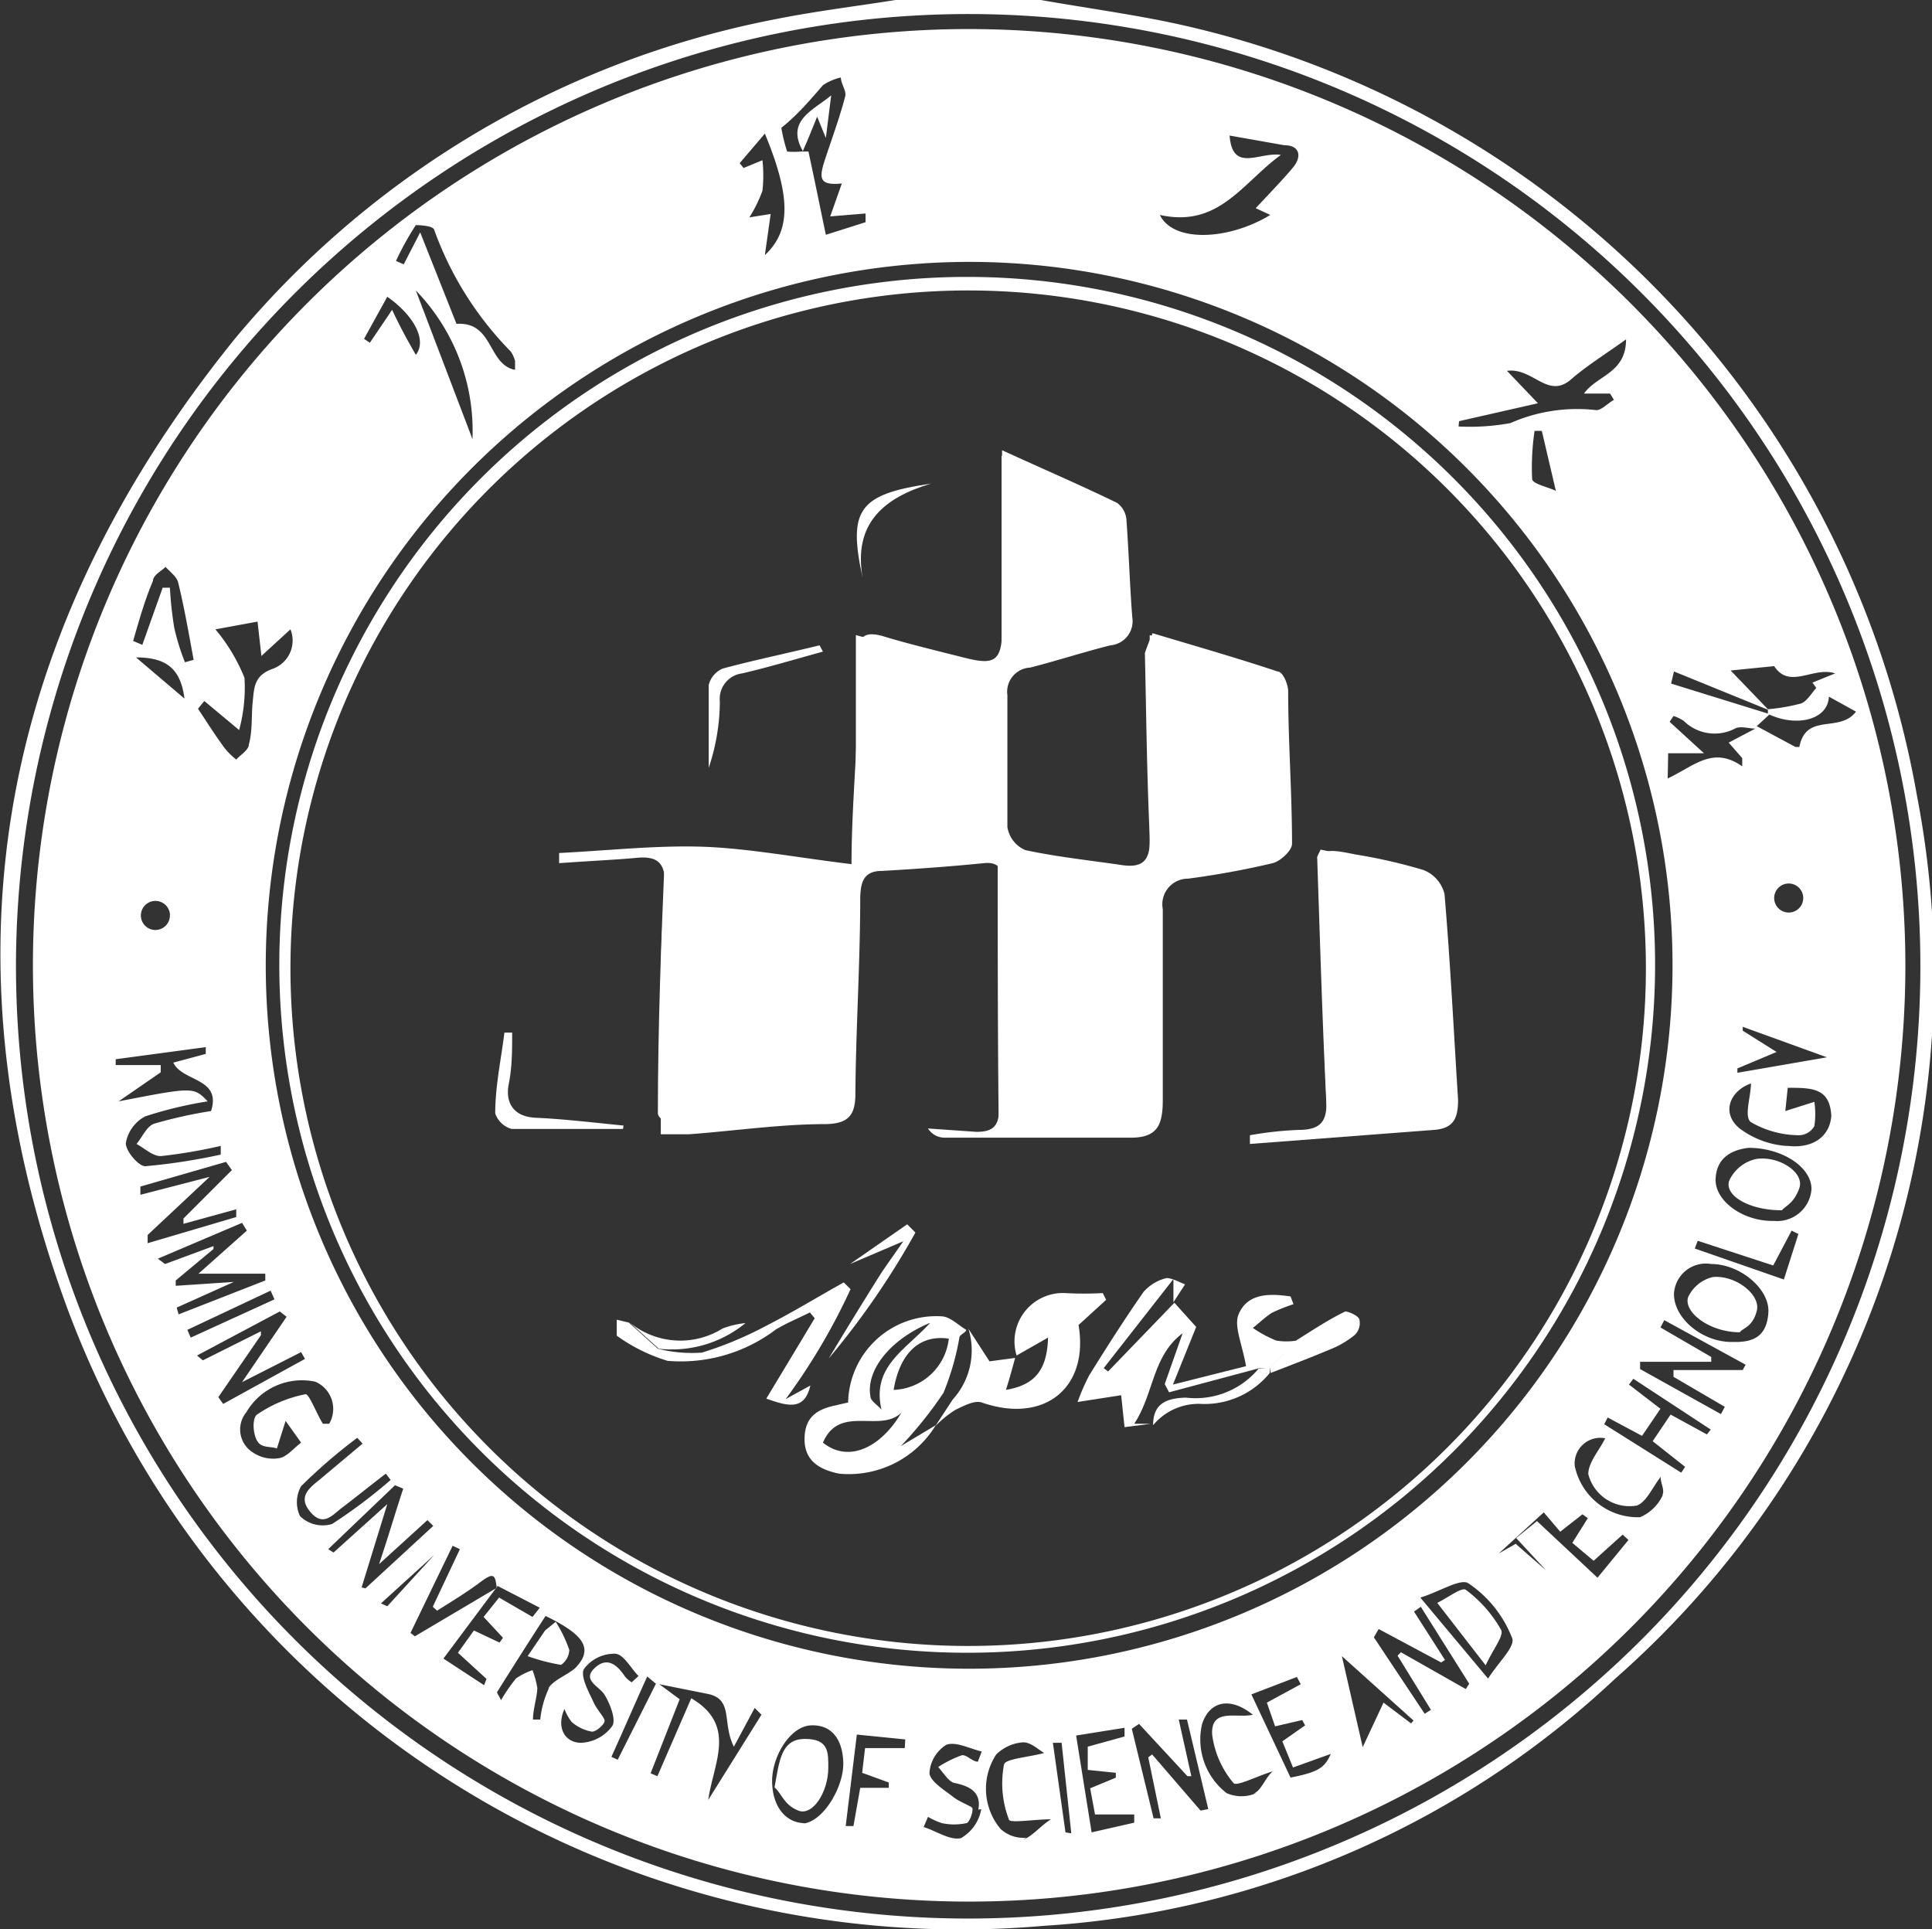 <svg xmlns="http://www.w3.org/2000/svg" viewBox="0 0 39.91 39.85"><rect x="0" y="0" width="39.91" height="39.85" fill="#333333" stroke="none"/><defs><style>.cls-1{fill:#fff;}</style></defs><title>资源 12gx</title><g id="图层_2" data-name="图层 2"><g id="图层_1-2" data-name="图层 1"><path class="cls-1" d="M21.5,0c.85.15,1.71.27,2.56.44a19.83,19.83,0,0,1,15.54,16,19.39,19.39,0,0,1-6.24,18.24,18.93,18.93,0,0,1-11.79,5.1A19.69,19.69,0,0,1,1.33,26.86C-1.27,19.66,0,13,4.85,7A19.28,19.28,0,0,1,16,.4C16.85.23,17.68.13,18.5,0ZM.33,19.93A19.67,19.67,0,1,0,20,.29,19.68,19.68,0,0,0,.33,19.93Z"/><path class="cls-1" d="M20,5.72A14.21,14.21,0,1,1,5.77,20,14.21,14.21,0,0,1,20,5.72ZM6,20a14,14,0,1,0,14.07-14A14,14,0,0,0,6,20Z"/><path class="cls-1" d="M16.59,3.13c-.37-.64.21-.85.58-1.16l-.11.88-.18-.44c-.11.27-.2.5-.3.72Z"/><path class="cls-1" d="M10.9,34.21l.36-.53.22-.18a2.81,2.81,0,0,1,.28.58.39.39,0,0,1-.17.31A3.93,3.93,0,0,1,10.9,34.21Z"/><path class="cls-1" d="M30.69,34.4l-1-1.29c.22-.11.51-.33.59-.27a2.64,2.64,0,0,1,.73.83C31.07,33.79,30.84,34.07,30.69,34.4Z"/><path class="cls-1" d="M36.81,25c-.69,0-1.19-.31-1.09-.61a.8.8,0,0,1,.56-.45c.47-.07,1,.28.89.6S36.88,24.91,36.81,25Z"/><path class="cls-1" d="M35.94,27.52c-.62,0-1.16-.41-1.07-.72a.75.75,0,0,1,.51-.42c.46-.05,1,.36.91.7S36,27.43,35.94,27.52Z"/><path class="cls-1" d="M16,36.92c.1-.54.13-1,.63-1s.48.29.48.6c0,.49-.32,1-.62.88S16.15,37.05,16,36.92Z"/><path class="cls-1" d="M13.74,17.5c1,.11,1.92.2,2.84.33s1-.1.93,1.08-.06,2.41-.07,3.61c0,.37-.15.53-.51.55-1,.06-2,.15-3,.2-.11,0-.34-.18-.34-.27C13.59,21.2,13.66,19.39,13.74,17.5Z"/><path class="cls-1" d="M20.61,17.63c1,.16,1.92.29,2.81.46a.53.53,0,0,1,.29.42c0,1.44,0,2.88.05,4.32,0,.28-.09.45-.4.47-.78.05-1.55.12-2.32.15-.14,0-.41-.18-.41-.28C20.61,21.36,20.61,19.56,20.61,17.63Z"/><path class="cls-1" d="M27.28,17.55c.68.14,1.39.27,2.08.43a.49.49,0,0,1,.24.38c.1,1.46.2,2.92.27,4.38a.48.48,0,0,1-.32.36,10.79,10.79,0,0,1-1.71.2c-.14,0-.43-.19-.43-.3-.09-1.76-.14-3.51-.2-5.27C27.2,17.7,27.23,17.66,27.28,17.55Z"/><path class="cls-1" d="M17.68,13.12c1,.26,1.81.47,2.64.72a.53.53,0,0,1,.27.4c0,1,0,2,0,3a.5.5,0,0,1-.27.38c-.87.11-1.75.18-2.64.26Z"/><path class="cls-1" d="M23.75,13.12c.78.23,1.59.46,2.39.72.11,0,.2.3.21.46,0,1,.07,1.92.07,2.88,0,.15-.15.42-.27.44-.75.17-1.52.28-2.4.43Z"/><path class="cls-1" d="M20.69,13.83V9.41c.79.36,1.51.68,2.2,1a.63.63,0,0,1,.21.47c0,.62.07,1.25.06,1.88,0,.14-.12.38-.23.41C22.21,13.43,21.48,13.61,20.69,13.83Z"/><path class="cls-1" d="M23.81,13.08c.9.27,1.74.51,2.58.79.11,0,.21.25.22.39,0,1.06.08,2.11.08,3.17,0,.14-.24.36-.4.4a17.36,17.36,0,0,1-1.75.32.53.53,0,0,0-.52.63c0,1.31,0,2.63,0,3.94,0,.52-.11.79-.69.78-1.27,0-2.55,0-3.82,0a.4.4,0,0,1-.34-.19l1,.07c.33,0,.46-.11.47-.45,0-1.57,0-3.14.06-4.72,0-.27-.07-.41-.38-.38-.7.07-1.4.12-2.1.16-.38,0-.44.23-.45.55,0,1.35-.09,2.7-.1,4.06,0,.45-.16.61-.61.62-.94,0-1.88.14-2.83.21-.19,0-.39,0-.58,0,0-1,0-2,0-3q0-1.08.09-2.16c0-.46-.17-.59-.59-.55s-1.07.07-1.6.11v-.21c1-.05,2-.16,2.95-.13s2,.23,3.09.36c0-1,.09-2,.12-2.93,0-.44,0-.89,0-1.33s.14-.57.56-.44,1.11.3,1.67.44.76.1.76-.57c0-1,0-2,0-3.06,0-.17,0-.35,0-.66.85.39,1.62.72,2.38,1.09a.48.48,0,0,1,.19.36c.05.69.07,1.37.12,2a.5.5,0,0,1-.45.58c-.56.14-1.11.32-1.66.46a.5.5,0,0,0-.47.57c0,.91,0,1.81,0,2.72a.62.62,0,0,0,.37.48c.65.14,1.32.21,2,.31.48.07.59-.15.57-.61-.06-1.25-.07-2.51-.1-3.77A5,5,0,0,1,23.81,13.08Z"/><path class="cls-1" d="M25.82,23.45a7.34,7.34,0,0,1,1-.11c.47,0,.6-.18.58-.63-.06-1.47-.1-2.95-.14-4.43,0-.75,0-.78.74-.63a10.93,10.93,0,0,1,1.4.32.71.71,0,0,1,.44.5c.12,1.41.19,2.83.28,4.25,0,.39-.1.59-.5.62l-3.8.29Z"/><path class="cls-1" d="M19.33,29.44a2.1,2.1,0,0,1-2,1c-.38-.08-.71-.25-.71-.71s.26-.62.64-.7l.26-.06a1.82,1.82,0,0,1,1.92-1.78c.18,0,.35.18.52.28h0c0,.05-.12.09-.14.15a5.44,5.44,0,0,1-.33,1.15,8.32,8.32,0,0,1-.88,1.1l0,0ZM17,29.8c.55.44,1.22.07,1.62-.62C18.18,29.61,17.34,29,17,29.8Zm2.59-2.15c-.59-.08-1,.29-1.13,1.06A1.19,1.19,0,0,0,19.6,27.65Zm-.39-.32c-.85.36-1.31,1-1.22,1.51,0,.1.15.18.23.28C18,28.23,18.7,27.89,19.21,27.33Z"/><path class="cls-1" d="M24.26,26.91l.45.5-.48,1.19,1.51-.38c-.08-.46-.26-.84-.15-1.08.19-.44.66-.42,1.07-.36l.06.16a3.52,3.52,0,0,0-.45.18c-.14.09-.26.21-.39.31a2.49,2.49,0,0,0,.48.26,1.25,1.25,0,0,0,.43,0l-.56.57-.21,0-1.87.5-.09-.17.37-1.05c-.63.47-.59,1.25-1,1.87l.34,0h0l-.54.07-.07-.66-.9.14a4.37,4.37,0,0,1,.24-.55c.36-.58.73-1.16,1.12-1.72a.91.91,0,0,1,.48-.29c.11,0,.25.08.38.13l-.24.37,0-.48-1.44,1.84.09.07Z"/><path class="cls-1" d="M20,27.44l.44.68.53-.07c-.06.22-.12.44-.19.66.59-.1.85-.4.87-1.08L21,28a1,1,0,0,1,1-1.29,6.79,6.79,0,0,0,.78,0l.07.14-.57.52c.22,1.3-.71,2.05-2,1.6-.15-.05-.37.07-.54.15a2.24,2.24,0,0,0-.42.34l.36-.55A1.51,1.51,0,0,0,20,27.43Z"/><path class="cls-1" d="M16.74,28.62c-.12.51-.44.44-.91.27l1-1.66-.1-.12c-.24.12-.48.22-.7.35a3.25,3.25,0,0,1-2.24.65,3.55,3.55,0,0,1-1.05-.52s0-.21,0-.33l.25.06.6.54a2.88,2.88,0,0,0,.91.08,7.53,7.53,0,0,0,1.32-.55c.55-.28,1.07-.6,1.61-.9l.14.14a12.87,12.87,0,0,1-1.34,2.27Z"/><path class="cls-1" d="M26.23,28.25l.56-.57c.32-.2.65-.42,1-.59.06,0,.26.08.29.16a.34.34,0,0,1-.1.33,1.91,1.91,0,0,1-.52.3c-.4.17-.8.32-1.21.48Z"/><path class="cls-1" d="M12.87,23.32c-.77,0-1.54,0-2.3,0a.5.5,0,0,1-.34-.32c0-.56.12-1.11.19-1.67h.16c0,.36,0,.71-.07,1.06s.06.68.57.7,1.2.1,1.8.16Z"/><path class="cls-1" d="M17,13.46c-.55.15-1.11.32-1.67.45a.53.53,0,0,0-.46.58,4.33,4.33,0,0,1-.23,1.37c0-.57,0-1.14,0-1.71a.5.5,0,0,1,.29-.34c.67-.18,1.35-.32,2-.48Z"/><path class="cls-1" d="M17.12,28.06c.33-.55.66-1.09,1-1.63.14-.23.3-.44.54-.79l-1.1.47,1.18-.82.17.17A16.45,16.45,0,0,1,17.12,28.06Z"/><path class="cls-1" d="M17.82,11.94c-.31-1.42-.08-1.73,1.41-1.95C18.26,10.28,17.62,10.81,17.82,11.94Z"/><path class="cls-1" d="M15.4,27.33a2.4,2.4,0,0,1-1.79.53l-.6-.54a1.65,1.65,0,0,0,1.92.12A1.89,1.89,0,0,1,15.4,27.33Z"/><path class="cls-1" d="M26.23,28.25v.11a1.73,1.73,0,0,1-1.41.64,1.22,1.22,0,0,0-1,.44h0c0-.43.25-.56.68-.57A1.69,1.69,0,0,0,26,28.27Z"/><path class="cls-1" d="M17.57,26.1l-2,1.18Z"/><path class="cls-1" d="M20,.6A19.34,19.34,0,1,0,39.36,20,19.36,19.36,0,0,0,20,.6ZM36.65,13.76c.32.49.81,0,1.26.15l-.47.19.08.11c-.1.11-.19.27-.31.32a4,4,0,0,1-.69.12l-.77-.8Zm-2.07.11,1.94.79,0,.08-2-.62Zm-.12,1.69h.74l-.71-.65.08-.12a.81.81,0,0,1,.21.1.91.91,0,0,0,1.06.16c.11-.06.28,0,.42,0l-.55.29.28.32v.17c-.61-.43-1,0-1.54.25ZM30.14,8.7l1.63-.37-.64-.67c.54-.07.84.59,1.32.18.32-.28.68-.5,1.14-.83,0,.7-.6.74-.87,1.12l.54,0,.08.13c-.13.07-.27.23-.38.21a3.42,3.42,0,0,0-1.76.27,4.7,4.7,0,0,1-1.07.07Zm2,1.44c-.16-.08-.47-.14-.49-.24a5.2,5.2,0,0,1,.05-1l.15,0ZM26.46,3.2c-.44-.07-1,.38-1.06-.4L26.53,3c.32,0,.37.23.18.46s-.49.54-.77.84l.3.14c-.85.52-2,.58-2.28,0C25.18,4.71,25.66,3.78,26.46,3.2ZM17,1.76a1.12,1.12,0,0,1,.37-.16c0,.13.12.28.09.39-.11.42-.26.83-.4,1.25s-.17.6.33.55l-.24.68.73-.06,0,.18-.82.26c-.13-.62-.24-1.17-.36-1.72h-.15a1.55,1.55,0,0,1-.29,0,3.51,3.51,0,0,1-.12-.49C16.47,2.38,16.74,2.06,17,1.76Zm-1.2,1c.53,1.28.55,2,0,2.51l.12-.85-.44.07a2.78,2.78,0,0,0,.27-.55,2.85,2.85,0,0,0,0-.63l-.39.16-.08-.1ZM8.59,4.65s.36,0,.38.1a6.94,6.94,0,0,0,1.58,2.51.61.61,0,0,1,.09.2s0,.1,0,.18c-.57-.11-.44-1-1.21-.95L8.68,4.8l-.34.66-.16-.07A5.86,5.86,0,0,1,8.59,4.65ZM9.76,9.07,8.59,6A4.17,4.17,0,0,1,9.76,9.07ZM8,6.13c.57.4.82.91.59,1.2C8.4,7,8.26,6.74,8.1,6.4l-.46.68L7.52,7Zm12.11-.72A14.53,14.53,0,1,1,5.49,19.87,14.54,14.54,0,0,1,20.08,5.41ZM4.22,14.48l.72.6A3.34,3.34,0,0,0,5.05,14a3.71,3.71,0,0,0-.6-1l.87-.16.08.71L6,13a.62.62,0,0,1-.38.82c-.38.14-.37.4-.4.68s0,.59-.08.88c0,.11-.17.21-.26.31a1.48,1.48,0,0,1-.25-.25c-.19-.26-.36-.53-.54-.8ZM3.16,12c0-.12.17-.2.26-.29.09.1.23.2.26.32.13.53.22,1.06.32,1.6l-.18.05a4.83,4.83,0,0,1-.22-.71,7.52,7.52,0,0,1-.09-.83H3.36l-.42,1.18-.19-.08C2.88,12.79,3,12.37,3.16,12Zm-.35,1.58c.59,0,.92.2,1,.85Zm.7,5.33a.3.3,0,0,1-.3.3.3.3,0,0,1,0-.6A.3.3,0,0,1,3.51,18.88ZM2.6,23.61A.77.77,0,0,1,3,23.06a8.39,8.39,0,0,1,1.29-.31c-.29-.3-.29-.3-1.84,0l.87-.6V22L2.39,22l0-.12,1.86-.25,0,.14-.67.18c.19.4,1,.31.78,1a9.4,9.4,0,0,0-1.17.26c-.16.05-.25.28-.37.42.17.09.34.26.51.25a10.54,10.54,0,0,0,1.23-.21l0,.18A12.5,12.5,0,0,1,3,24.09C2.86,24.09,2.59,23.77,2.6,23.61Zm.45,1.9,1.28-1.2-1.43.37,0-.17L4.67,24l.12.17-1,1,0,.11,1.09-.3,0,.16-1.83.54Zm.6,1.5,1.18-.53-1.2.08,0-.11.78-.65,0-.06-1,.37L3.26,26,5,25.26l.1.16-1,.89H5.48l0,.14-1.79.7Zm.22.46,1.72-.81.08.18-1.73.79Zm.64,1.39.88-1.28,0-.08-1.2.6L4.07,28l1.71-.91.14.11L5,28.55l1.22-.62.08.14L4.61,29ZM5.22,30a.56.56,0,0,1-.13-.83,1.33,1.33,0,0,1,1.42-.63.61.61,0,0,1,.29.87c-.07,0-.12,0-.13,0-.13-.21-.29-.63-.36-.61a2.66,2.66,0,0,0-1,.42c-.1.07-.09.38,0,.54s.27.11.41.16l.18-.57.32.45c-.16.12-.29.29-.45.32A.75.75,0,0,1,5.22,30Zm1,1.36a.67.67,0,0,1,0-.66,11,11,0,0,1,1.16-1l.11.12-.87.73c-.22.18-.48.36-.21.68s.46.06.66-.09.6-.47.9-.7l.1.13a10.63,10.63,0,0,1-1.21.91A.67.67,0,0,1,6.19,31.31Zm1.25,1.43L8,31.07l-1.11,1L6.78,32l1.38-1.32.17.07c-.16.48-.31,1-.5,1.56l1-.91.12.12L7.55,32.81Zm.4.33,1.1-1L8,33.18Zm.61.61.87-1.8L9.5,32l-.56,1.19.09.08c.3-.19.6-.37.88-.58s.32-.18.35.11l-1.69,1ZM10,34.81l-.84-.55,1.12-1.5.87.45L11,33.4l-.69-.4-.32.4.4.43-.07.1-.53-.25-.33.46.59.54Zm1.34.06a2,2,0,0,0-.18.65l-.15,0c0-.22.08-.43.09-.65a1.86,1.86,0,0,0-.1-.37,1.35,1.35,0,0,0-.34.17,3.5,3.5,0,0,0-.31.45c-.05-.11-.09-.15-.08-.17.32-.51.63-1,1-1.57.8.39,1,.68.61,1.08C11.7,34.61,11.44,34.7,11.33,34.87ZM12,36c-.31,0-.52-.29-.34-.7a1,1,0,0,0,.15.27.86.86,0,0,0,.42.2c.09,0,.27-.16.26-.23s-.17-.24-.23-.38-.28-.52-.2-.68a.78.78,0,0,1,.64-.32c.18,0,.33.3.49.46l-.14.13a.55.55,0,0,1-.14-.12c-.16-.24-.37-.42-.63-.17s.1.37.21.55.24.51.16.64A.84.84,0,0,1,12,36Zm.63.29c.25-.55.49-1.11.74-1.66l.18.15h0l-.79,1.57Zm2,.89c.11-.77.6-1.54-.35-2.1l-.7,1.61-.14-.06.6-1.53-.42-.31,1,.2c.54.11.29.6.54,1.09l.43-.8.14.14Zm2,.48c-.39,0-.67-.33-.68-.85s.37-1.15.8-1.17.66.29.67.78S17,37.65,16.57,37.67Zm2.06-1.55h-.82l-.06.51.55.2v.11l-.59,0-.14.79-.16,0,.23-1.89,1,.1Zm1.58,1.26a.86.86,0,0,1-.42.6c-.23.05-.51-.15-.77-.23l.09-.21a1.51,1.51,0,0,0,.29.13,1.2,1.2,0,0,0,.5,0c.07,0,.16-.28.12-.32s-.28-.13-.4-.23-.46-.3-.48-.48a.74.74,0,0,1,.35-.59c.2-.07.48.08.73.14l-.08.21c-.12,0-.24-.16-.34-.13a2.39,2.39,0,0,0-.48.24c.11.12.22.31.34.33C20,36.89,20.28,37,20.21,37.38Zm.93.59a.69.69,0,0,1-.53-.18,1.29,1.29,0,0,1-.09-1.54.88.88,0,0,1,.56-.25c.16,0,.32.16.43.22-.33.09-.81.12-.83.24a2.08,2.08,0,0,0,.1,1.13c0,.09.52,0,.87,0C21.5,37.71,21.34,37.92,21.14,38Zm.81-.11L21.75,36l.18,0,.2,1.87Zm.54,0-.32-2,1-.16,0,.18-.76.21,0,.48.58.06,0,.1-.53.22.1.54.81,0,0,.17Zm2.25-.45-1-1.16-.08.06.26,1.26-.15,0-.45-1.85.15-.1,1,1.08.08,0-.26-1.17.17,0,.44,1.85Zm1.15-.36a.76.76,0,0,1-.61,0,1.4,1.4,0,0,1-.51-1.42c.15-.48.58-.58,1.05-.2-.33.08-.87-.15-.84.41a1.93,1.93,0,0,0,.44,1c.06.08.48-.14.81-.24C26.13,36.73,26.05,37,25.89,37.05Zm.71-.32L25.85,35l.94-.36.08.15-.7.38.17.49.56-.13.06.11-.47.33.22.54.78-.28C27.36,36.53,27.22,36.61,26.6,36.73Zm2.49-1.12-.57-.43-.43.92-.43-1.88,1.48,1.33Zm1.13-.71-1.34-.76-.07.07.69,1.12-.13.08-1.05-1.58.1-.17,1.29.69.08-.05-.64-1,.14-.1,1,1.59Zm.49-.18L29.34,33c.4-.12.84-.41,1-.29a2.41,2.41,0,0,1,.89,1.11C31.33,34,30.94,34.34,30.71,34.72ZM33,32.59l-1.25-1.17-.43.35.62.67-.63-.55-.35.2.93-.85.34.4.46-.36.11.08-.32.51.44.37.6-.54.12.11Zm1.35-1.71a.91.91,0,0,1-.47.46,1.33,1.33,0,0,1-1.35-1.06.53.53,0,0,1,.63-.57c-.13.26-.35.5-.35.74a.88.88,0,0,0,1,.65c.2-.07.32-.37.5-.6C34.28,30.58,34.4,30.78,34.34,30.88Zm.91-1.25-.75-.41-.37.55.67.53-.08.12-1.59-1,.07-.14.71.38.38-.56-.65-.5.09-.12,1.6,1.05ZM36,28.3H34.57l0,.14,1.06.62-.08.15-1.67-.93,0-.15h1.47l0-.1-1.05-.61.08-.15,1.68.92Zm-.23-.58c-.62,0-1.2-.5-1.19-1a.66.66,0,0,1,.77-.61c.6,0,1.21.52,1.18,1S36.24,27.73,35.81,27.72Zm1.08-1.29-1.84-.64.06-.16,1.56.51.38-.72.14.07Zm-.24-1.21c-.62,0-1.19-.42-1.17-.87s.35-.6.68-.64c.71,0,1.31.41,1.3.86A.71.71,0,0,1,36.65,25.22Zm.28-1.55a1.83,1.83,0,0,1-.94-.35c-.4-.31-.23-.78.22-.94,0,.27-.15.69,0,.8a2,2,0,0,0,1,.27.37.37,0,0,0,.31-.19,1.71,1.71,0,0,0,0-.5l-.6.19.05-.48c.5,0,.87,0,.9.58C37.8,23.46,37.47,23.73,36.93,23.67Zm-1-1.51,0-.09.81-.34L36,21.29l0-.08,1.74.63Zm.76-3.61a.3.3,0,0,1,.6,0,.3.3,0,0,1-.6,0Zm.44-3.12L36.29,15l.26-.24c.57.26,1.21.11,1.23-.37l.56.31C38,15.15,37.31,14.71,37.17,15.43Z"/></g></g></svg>